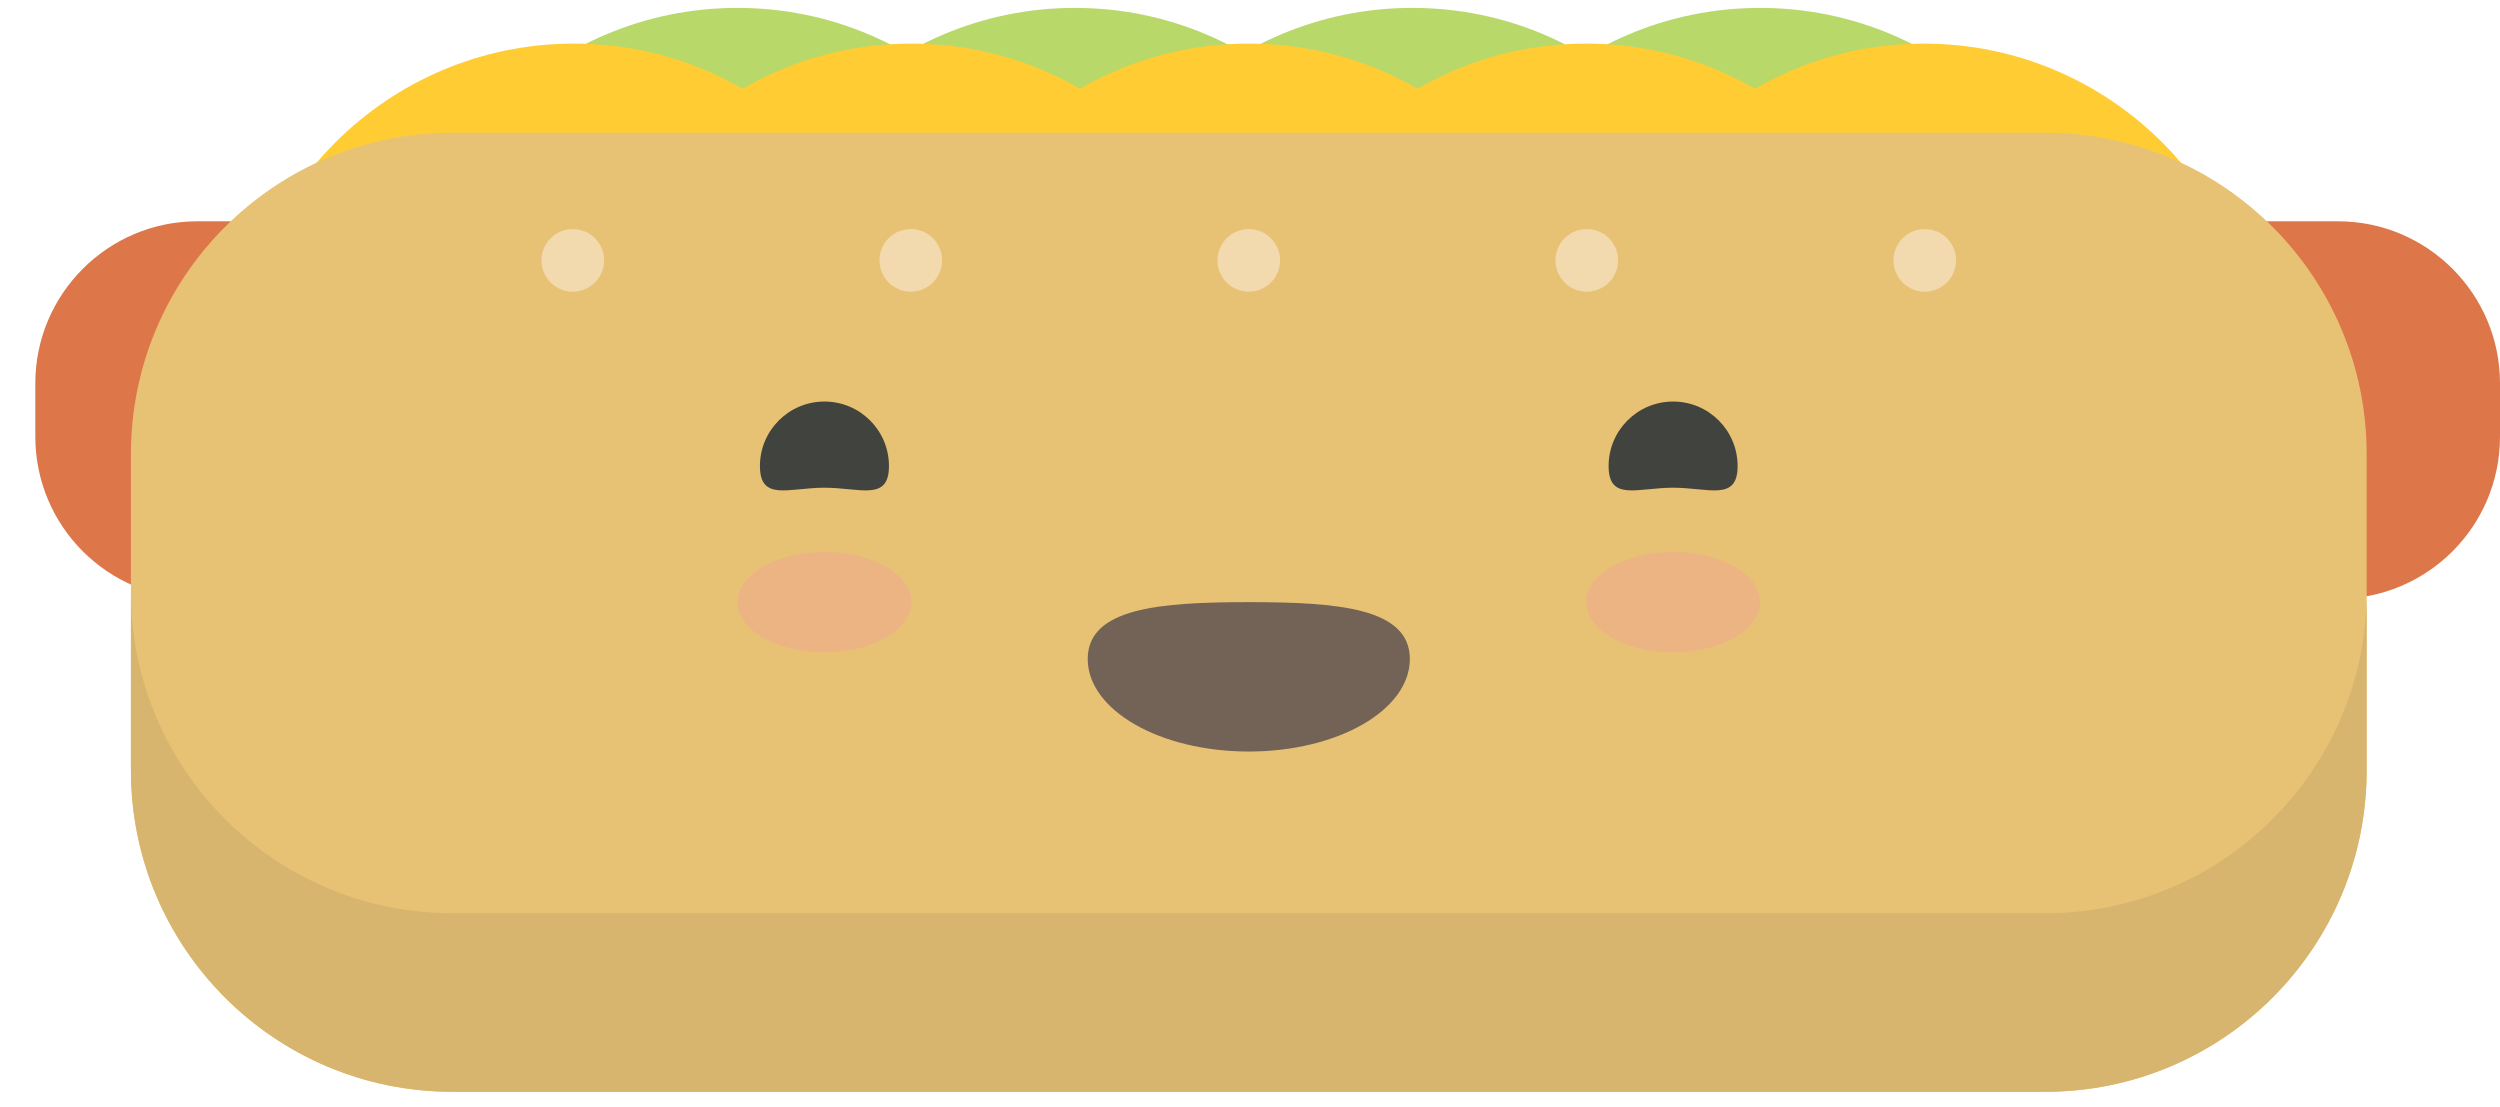 <?xml version="1.0" encoding="UTF-8" standalone="no"?>
<svg width="70px" height="31px" viewBox="0 0 70 31" version="1.1" xmlns="http://www.w3.org/2000/svg" xmlns:xlink="http://www.w3.org/1999/xlink" xmlns:sketch="http://www.bohemiancoding.com/sketch/ns">
    <!-- Generator: Sketch Beta 3.3.2 (12041) - http://www.bohemiancoding.com/sketch -->
    <title>happy-hotdog</title>
    <desc>Created with Sketch Beta.</desc>
    <defs></defs>
    <g id="Page-1" stroke="none" stroke-width="1" fill="none" fill-rule="evenodd" sketch:type="MSPage">
        <g id="happy-hotdog" sketch:type="MSLayerGroup">
            <path d="M65.46,16.767 L5.529,16.767 C3.022,16.767 0.989,14.735 0.989,12.227 L0.989,10.736 C0.989,8.229 3.022,6.196 5.529,6.196 L65.46,6.196 C67.967,6.196 70,8.229 70,10.736 L70,12.227 C70,14.735 67.967,16.767 65.46,16.767" id="Fill-1" fill="#DD774A" sketch:type="MSShapeGroup"></path>
            <path d="M30.097,9.67 C30.097,14.888 25.867,20.118 20.649,20.118 C15.431,20.118 11.201,14.888 11.201,9.67 C11.201,4.452 15.431,0.221 20.649,0.221 C25.867,0.221 30.097,4.452 30.097,9.67" id="Fill-2" fill="#B8D86A" sketch:type="MSShapeGroup"></path>
            <path d="M39.546,9.67 C39.546,14.888 35.315,20.118 30.097,20.118 C24.879,20.118 20.649,14.888 20.649,9.67 C20.649,4.452 24.879,0.221 30.097,0.221 C35.315,0.221 39.546,4.452 39.546,9.67" id="Fill-3" fill="#B8D86A" sketch:type="MSShapeGroup"></path>
            <path d="M48.994,9.67 C48.994,14.888 44.764,20.118 39.546,20.118 C34.327,20.118 30.097,14.888 30.097,9.67 C30.097,4.452 34.327,0.221 39.546,0.221 C44.764,0.221 48.994,4.452 48.994,9.67" id="Fill-4" fill="#B8D86A" sketch:type="MSShapeGroup"></path>
            <path d="M58.73,9.67 C58.73,14.888 54.5,20.118 49.282,20.118 C44.064,20.118 39.834,14.888 39.834,9.67 C39.834,4.452 44.064,0.221 49.282,0.221 C54.5,0.221 58.73,4.452 58.73,9.67" id="Fill-5" fill="#B8D86A" sketch:type="MSShapeGroup"></path>
            <path d="M25.518,10.67 C25.518,15.888 21.288,21.118 16.07,21.118 C10.852,21.118 6.622,15.888 6.622,10.67 C6.622,5.452 10.852,1.221 16.07,1.221 C21.288,1.221 25.518,5.452 25.518,10.67" id="Fill-6" fill="#FFCC33" sketch:type="MSShapeGroup"></path>
            <path d="M34.966,10.67 C34.966,15.888 30.736,21.118 25.518,21.118 C20.3,21.118 16.07,15.888 16.07,10.67 C16.07,5.452 20.3,1.221 25.518,1.221 C30.736,1.221 34.966,5.452 34.966,10.67" id="Fill-7" fill="#FFCC33" sketch:type="MSShapeGroup"></path>
            <path d="M44.414,10.67 C44.414,15.888 40.184,21.118 34.966,21.118 C29.748,21.118 25.518,15.888 25.518,10.67 C25.518,5.452 29.748,1.221 34.966,1.221 C40.184,1.221 44.414,5.452 44.414,10.67" id="Fill-8" fill="#FFCC33" sketch:type="MSShapeGroup"></path>
            <path d="M53.862,10.67 C53.862,15.888 49.632,21.118 44.414,21.118 C39.196,21.118 34.966,15.888 34.966,10.67 C34.966,5.452 39.196,1.221 44.414,1.221 C49.632,1.221 53.862,5.452 53.862,10.67" id="Fill-9" fill="#FFCC33" sketch:type="MSShapeGroup"></path>
            <path d="M63.31,10.67 C63.31,15.888 59.08,21.118 53.862,21.118 C48.644,21.118 44.414,15.888 44.414,10.67 C44.414,5.452 48.644,1.221 53.862,1.221 C59.08,1.221 63.31,5.452 63.31,10.67" id="Fill-10" fill="#FFCC33" sketch:type="MSShapeGroup"></path>
            <path d="M57.266,30.57 L12.666,30.57 C7.695,30.57 3.666,26.541 3.666,21.57 L3.666,12.716 C3.666,7.745 7.695,3.716 12.666,3.716 L57.266,3.716 C62.237,3.716 66.266,7.745 66.266,12.716 L66.266,21.57 C66.266,26.541 62.237,30.57 57.266,30.57" id="Fill-11" fill="#E8C274" sketch:type="MSShapeGroup"></path>
            <path d="M66.266,16.57 C66.266,21.541 62.237,25.57 57.266,25.57 L12.666,25.57 C7.695,25.57 3.666,21.541 3.666,16.57 L3.666,21.57 C3.666,26.541 7.695,30.57 12.666,30.57 L57.266,30.57 C62.237,30.57 66.266,26.541 66.266,21.57 L66.266,16.57" id="Fill-12" fill="#D7B56E" sketch:type="MSShapeGroup"></path>
            <path d="M16.038,6.414 C15.554,6.414 15.162,6.806 15.162,7.29 C15.162,7.774 15.554,8.167 16.038,8.167 C16.522,8.167 16.915,7.774 16.915,7.29 C16.915,6.806 16.522,6.414 16.038,6.414" id="Fill-13" fill="#F2DAAE" sketch:type="MSShapeGroup"></path>
            <path d="M25.502,6.414 C25.018,6.414 24.625,6.806 24.625,7.29 C24.625,7.774 25.018,8.167 25.502,8.167 C25.986,8.167 26.379,7.774 26.379,7.29 C26.379,6.806 25.986,6.414 25.502,6.414" id="Fill-14" fill="#F2DAAE" sketch:type="MSShapeGroup"></path>
            <path d="M34.966,6.414 C34.482,6.414 34.089,6.806 34.089,7.29 C34.089,7.774 34.482,8.167 34.966,8.167 C35.45,8.167 35.842,7.774 35.842,7.29 C35.842,6.806 35.45,6.414 34.966,6.414" id="Fill-15" fill="#F2DAAE" sketch:type="MSShapeGroup"></path>
            <path d="M44.43,6.414 C43.945,6.414 43.553,6.806 43.553,7.29 C43.553,7.774 43.945,8.167 44.43,8.167 C44.914,8.167 45.306,7.774 45.306,7.29 C45.306,6.806 44.914,6.414 44.43,6.414" id="Fill-16" fill="#F2DAAE" sketch:type="MSShapeGroup"></path>
            <path d="M53.893,6.414 C53.409,6.414 53.017,6.806 53.017,7.29 C53.017,7.774 53.409,8.167 53.893,8.167 C54.377,8.167 54.77,7.774 54.77,7.29 C54.77,6.806 54.377,6.414 53.893,6.414" id="Fill-17" fill="#F2DAAE" sketch:type="MSShapeGroup"></path>
            <path d="M24.891,13.049 C24.891,14.047 24.082,13.656 23.085,13.656 C22.087,13.656 21.278,14.047 21.278,13.049 C21.278,12.052 22.087,11.243 23.085,11.243 C24.082,11.243 24.891,12.052 24.891,13.049" id="Fill-18" fill="#41443E" sketch:type="MSShapeGroup"></path>
            <path d="M45.041,13.049 C45.041,14.047 45.849,13.656 46.847,13.656 C47.845,13.656 48.653,14.047 48.653,13.049 C48.653,12.052 47.845,11.243 46.847,11.243 C45.849,11.243 45.041,12.052 45.041,13.049" id="Fill-19" fill="#41443E" sketch:type="MSShapeGroup"></path>
            <path d="M39.476,18.452 C39.476,19.883 37.457,21.043 34.966,21.043 C32.475,21.043 30.456,19.883 30.456,18.452 C30.456,17.02 32.475,16.86 34.966,16.86 C37.457,16.86 39.476,17.02 39.476,18.452" id="Fill-20" fill="#736357" sketch:type="MSShapeGroup"></path>
            <path d="M23.085,15.452 C21.74,15.452 20.649,16.082 20.649,16.86 C20.649,17.638 21.74,18.269 23.085,18.269 C24.429,18.269 25.52,17.638 25.52,16.86 C25.52,16.082 24.429,15.452 23.085,15.452" id="Fill-21" fill="#ECB483" sketch:type="MSShapeGroup"></path>
            <path d="M46.847,15.452 C45.502,15.452 44.412,16.082 44.412,16.86 C44.412,17.638 45.502,18.269 46.847,18.269 C48.192,18.269 49.282,17.638 49.282,16.86 C49.282,16.082 48.192,15.452 46.847,15.452" id="Fill-22" fill="#ECB483" sketch:type="MSShapeGroup"></path>
        </g>
    </g>
</svg>